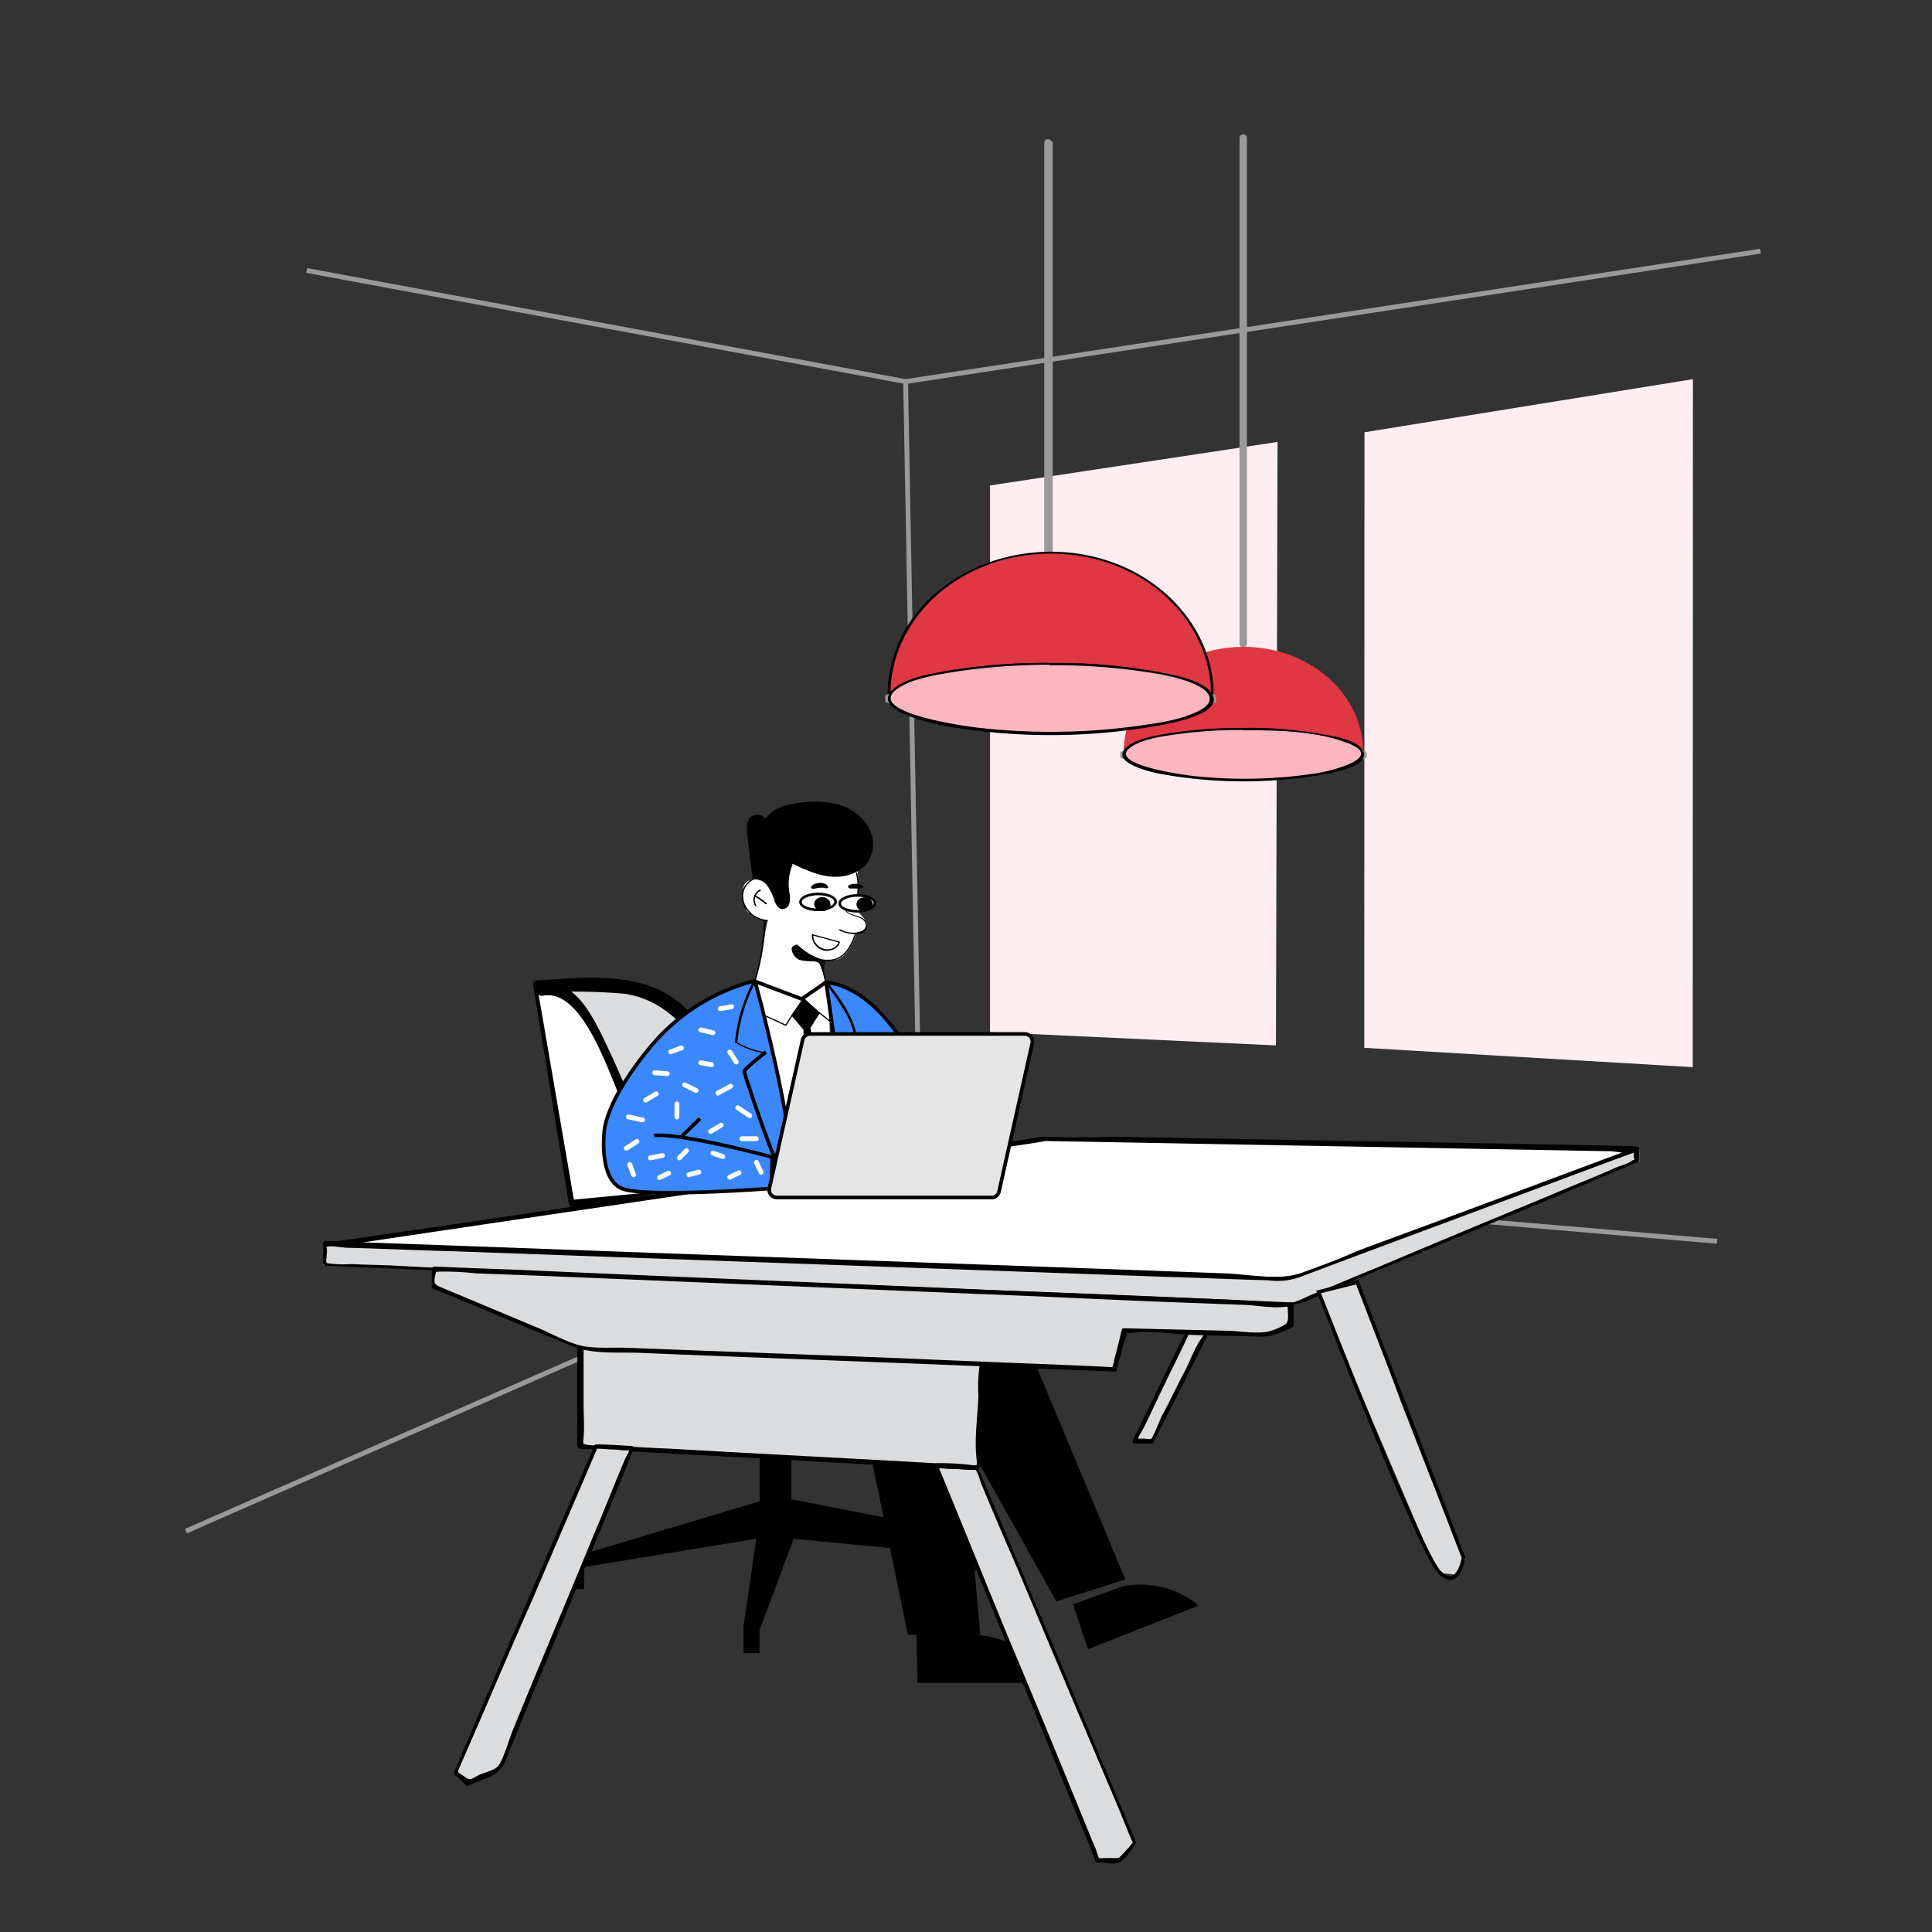 <svg xmlns="http://www.w3.org/2000/svg" viewBox="0 0 400 400"><rect x="0" y="0" width="400" height="400" fill="#333333" stroke="none"/><defs><style>.cls-1,.cls-11{fill:#fff;}.cls-2{fill:#ffeef1;}.cls-14,.cls-3,.cls-9{fill:none;}.cls-3,.cls-4,.cls-6{stroke:#999;}.cls-12,.cls-13,.cls-3,.cls-4,.cls-6,.cls-9{stroke-miterlimit:10;}.cls-5,.cls-6{fill:#df3744;}.cls-7{fill:#ffb6bf;}.cls-8{fill:#dadcdd;}.cls-11,.cls-12,.cls-13,.cls-9{stroke:#000;}.cls-13,.cls-9{stroke-width:0.75px;}.cls-10{fill:#3b88fd;}.cls-11{stroke-miterlimit:10;stroke-width:0.53px;}.cls-12{stroke-width:0.25px;}.cls-13{fill:#e5e5e5;}.cls-14{stroke:#fff;stroke-linecap:round;stroke-linejoin:round;}</style></defs><g id="Layer_5" data-name="Layer 5"><path class="cls-1" d="M160.68,187.22s-.69-5.53-4.7-5.16-1.36,6.6-1.36,6.6,2.34,1.78,4.34,1.78l-2.43,12.3,6.27,27.64,9.16-.94s.32-23-1.34-27c0,0-.42-3.47.46-3.73s3.88,1.73,6.38-5.77c0,0,4.6-.07,0-4.29,0,0,.45-8.21,0-8.71s-14-4-14-4Z"/><polygon class="cls-2" points="204.97 100.51 204.97 213.69 264.17 216.44 264.5 91.5 204.97 100.51"/><polygon class="cls-2" points="282.5 89.5 282.46 216.94 350.46 220.94 350.5 78.5 282.5 89.5"/><line class="cls-3" x1="38.5" y1="317" x2="179.5" y2="255.12"/><polyline class="cls-3" points="179.5 259 179.5 242 355.5 257"/><line class="cls-3" x1="364.5" y1="52" x2="187.5" y2="79"/><polyline class="cls-3" points="190.5 242 187.5 79 63.5 56"/><path class="cls-4" d="M257.13,28.57V133.34c0,.29.54.29.54,0V28.57a.27.27,0,1,0-.54,0Z"/><path class="cls-5" d="M257.45,151c13.48,0,24.45,2.29,24.78,5.15v-.48c0-12-11.09-21.75-24.78-21.75s-24.78,9.73-24.78,21.75v.48C233,153.29,244,151,257.45,151Z"/><path class="cls-6" d="M232.67,156.25v0Z"/><path class="cls-4" d="M232.46,156.25v.19c0,.28.54.28.54,0v-.29c0-.29-.54-.29-.54.1h0c0,.28.54.28.54,0v-.1h-.54v.29H233v-.19C232.89,155.86,232.35,155.86,232.46,156.25Z"/><path class="cls-6" d="M282.23,156.15v0Z"/><path class="cls-4" d="M281.9,156.15v.29c0,.28.55.28.55,0v-.29a.28.28,0,1,0-.55,0v.29h.55v-.29C282.55,155.77,282,155.77,281.9,156.15Z"/><path class="cls-7" d="M257.45,151c-13.47,0-24.45,2.29-24.78,5.15v.29c.44,2.86,11.31,5.05,24.78,5.05s24.34-2.29,24.78-5.05v-.29C281.9,153.29,270.93,151,257.45,151Z"/><path d="M257.45,150.71a95.94,95.94,0,0,0-15.65,1.15c-2.71.47-6.19,1-8.36,2.67-4.13,3.24,4.78,5.34,6.95,5.72a96.55,96.55,0,0,0,30.54.58c1.95-.29,13.47-1.72,11.19-5.54-1.2-2-5.43-2.77-7.72-3.15a83.09,83.09,0,0,0-16.95-1.43.24.24,0,0,0,0,.48c7.07,0,15.54.09,22.06,2.86,7.17,3-4.56,5.73-7.39,6.11a97.55,97.55,0,0,1-25.21.48c-1.85-.2-17.82-2.39-12.82-5.92,2.28-1.62,6-2.2,8.69-2.58a95.26,95.26,0,0,1,14.67-1C257.78,151.19,257.78,150.71,257.45,150.71Z"/><line class="cls-3" x1="217.46" y1="29.33" x2="217.46" y2="115.21"/><path class="cls-4" d="M216.7,29.52v85.41c0,.28.54.28.54,0V29.52c0-.28-.54-.28-.54,0Z"/><path class="cls-5" d="M217.57,137.54c18.26,0,33,3.15,33.47,7v-.57c0-16.23-15-29.39-33.47-29.39s-33.47,13.16-33.47,29.39v.57C184.42,140.6,199.31,137.54,217.57,137.54Z"/><path d="M217.57,137.73a115.69,115.69,0,0,1,22.28,1.82c2.93.57,10.32,1.62,10.86,5,0,.29.55.19.55-.1.32-12.4-8.59-24-21.85-28.34-13.47-4.48-29.12-.76-38.14,9.07a27.32,27.32,0,0,0-7.5,19.27.29.29,0,0,0,.55.1c.54-3.34,8-4.39,10.86-5a117.55,117.55,0,0,1,22.39-1.82.24.24,0,1,0,0-.47A121.76,121.76,0,0,0,195.51,139c-3.48.67-8.48,1.44-10.87,4l-.65.86c-.22.29,0,.76.33,0,.21-.48,0-1.43.1-2a27,27,0,0,1,2.18-8.69,30,30,0,0,1,11.41-13c10.21-6.59,24.34-7.35,35.43-2a31.7,31.7,0,0,1,12.82,11.07,28.62,28.62,0,0,1,3.48,7.54,32.45,32.45,0,0,1,.87,4.39c.1.57,0,1.33.1,2a.64.64,0,0,0,.44,1c0-.1,0-.19-.11-.19-2.17-2.77-5.76-3.73-9.45-4.49a113.69,113.69,0,0,0-24.24-2.19C217.13,137.26,217.13,137.73,217.57,137.73Z"/><path class="cls-6" d="M184.1,144.6v0Z"/><path class="cls-4" d="M183.77,144.6v.29c0,.29.55.19.55-.09v-.39c0-.28-.55-.28-.55,0v.19c0,.29.55.29.55,0v-.19h-.55v.39a1.08,1.08,0,0,0,.55-.1v-.19C184.32,144.32,183.77,144.32,183.77,144.6Z"/><path class="cls-6" d="M251,144.41v0Z"/><path class="cls-4" d="M250.71,144.41v.39c0,.28.55.28.55.09v-.48c0-.28-.55-.28-.55,0v.29a1.08,1.08,0,0,1,.55.1v-.39C251.26,144.13,250.71,144.13,250.71,144.41Z"/><path class="cls-7" d="M217.57,137.54c-18.26,0-33,3.15-33.47,7v.38c.65,3.82,15.32,6.87,33.47,6.87s32.82-3,33.47-6.87v-.38C250.61,140.6,235.83,137.54,217.57,137.54Z"/><path d="M217.57,137.26A123.71,123.71,0,0,0,197,138.78c-3.8.67-8.59,1.34-11.63,3.63-6,4.39,7.17,7.25,9.89,7.82a126.54,126.54,0,0,0,40.32.67c2.5-.38,18.8-2.38,15.21-7.44-1.84-2.67-7.28-3.53-10.43-4.2a114.33,114.33,0,0,0-22.82-2,.24.24,0,1,0,0,.47,127.07,127.07,0,0,1,18,1.15c4.13.57,8.58,1.24,12.28,3,2.93,1.43,3.8,3.43.65,5.15s-7.39,2.48-11.08,3a132.58,132.58,0,0,1-35.32.58c-2.39-.29-22.39-3.06-16.63-7.73,2.93-2.39,7.93-3.06,11.74-3.72a131.45,131.45,0,0,1,20.43-1.53C217.89,137.73,217.89,137.26,217.57,137.26Z"/><path d="M165.83,275.8l-.33,10-1.65,1.51v23.1s40.28,7.76,40.11,8.14,0,6.63,0,6.63h-2.14v-3l-37.48-3.6-7.1,18.93v4.74h-3.3v-5.49l2.64-18.18-35.66,5.87V329h-1.65v-6.81l38-11.36V286.59l-1-2.65.33-7.95Z"/><path d="M189.76,338.44l.19,10H215.4s-.91-9.1-13.64-10Z"/><polygon points="197.97 282.44 202.97 338.44 187.97 338.44 175.97 280.44 197.97 282.44"/><path d="M222.17,332.15l3.1,9.29,22.86-9s-5.71-5.71-15.51-4.08Z"/><polygon points="211.34 275.13 233 327.01 218.7 331.54 189.76 279.86 211.34 275.13"/><g id="table"><polygon class="cls-8" points="193.67 303.12 227.3 384.71 231.72 384.71 234.91 381.35 202.34 303.65 193.67 303.12"/><path d="M193.31,303.47c9.74,23.9,19.65,47.79,29.38,71.68,1.42,3.37,2.84,6.73,4.07,10.09a.39.39,0,0,0,.36.36c1.24,0,3.54.53,4.6,0,1.24-.53,2.48-2.66,3.36-3.72a.54.54,0,0,0,.18-.35l-28.67-68c-1.42-3.18-2.66-6.37-4.07-9.55a.39.39,0,0,0-.36-.36l-8.49-.53c-.53,0-.53.89,0,.89,1.41,0,2.83.17,4.25.17.88,0,4.42.36,3.89,0,.71.53,1.06,2.48,1.42,3.19,2.47,6,5,11.86,7.61,17.87,6.54,15.58,13.09,31.15,19.64,46.55,1.06,2.48,2,4.78,3,7.26.18.53,1.06,2.48,1.06,2.48s-2.48,3-3,3.18-4.42-.18-3.71.36c-.53-.36-.89-2.31-1.24-2.84-5.67-13.8-11.33-27.78-17.17-41.59-5.13-12.39-10.09-24.78-15.22-37.17C194,302.77,193.14,302.94,193.31,303.47Z"/><polygon class="cls-8" points="245.88 275.69 234.91 297.99 238.45 297.99 249.95 275.69 245.88 275.69"/><path d="M245.53,275.69c-3.72,7.43-7.26,15-11,22.48-.17.35,0,.7.36.7h3.54c.17,0,.35,0,.35-.17,3.72-7.44,7.61-14.87,11.33-22.48.17-.35,0-.71-.36-.71a28.15,28.15,0,0,1-3.89-.18c-.53,0-.53.89,0,.89.88,0,3-.35,3.72.18-.71-.53,0-.53-.71.53-1.59,2.12-2.48,4.95-3.72,7.25-1.59,3-3,6-4.6,9-.53,1.06-1.77,4.42-2.3,4.78,0,0-3.36-.36-3,.18.35.35.35-.54.71-1.07,1.41-2.3,2.48-5,3.71-7.43,2.13-4.6,4.43-9,6.55-13.63C246.59,275.51,245.88,275.16,245.53,275.69Z"/><polygon class="cls-1" points="216.32 235.87 68.01 257.81 267.12 264.89 338.62 237.99 216.32 235.87"/><path d="M216.15,235.34c-43.37,6.37-86.73,12.92-130.09,19.29-6.19.88-12.21,1.77-18.41,2.65-.53,0-.35.89.18.89,37.35,1.24,74.69,2.65,111.86,3.89,23,.89,46,1.59,69,2.48,5.49.17,11,.53,16.46.53,3.36,0,6.55-1.77,9.73-3l63.72-23.89a.46.46,0,0,0-.18-.89c-35.75-.71-71.32-1.24-107.07-1.94-5,.17-9.91.17-15.22,0-.54,0-.54.88.17.88l117,2.12c1.06,0,4.25.71,5.31.18,1.77-1.06-.89-.53-.71-.53-1.06,0-2.83,1.06-3.71,1.42l-31.33,11.68-31.33,11.68c-3.36,1.24-4.6,1.77-8.14,1.59-43.18-1.59-86.55-3-129.73-4.6-19.29-.71-38.58-1.42-58-2.12-2,0-4.25-.54-6.2-.18-.17,0-3,0-1.06.71,1.06.35,3.9-.53,5.14-.71l10.61-1.59c43-6.38,86.2-12.75,129.2-19.12l3.19-.53C217,236.22,216.68,235.34,216.15,235.34Z"/><polygon class="cls-8" points="339.5 237.99 339.5 240.47 267.82 270.02 66.95 261.88 66.95 257.81 266.94 264.89 339.5 237.99"/><path d="M338.27,238c0,.35-.18,2.48.35,1.95-.18.17-.53.17-.71.35-.88.71-2.65,1.06-3.71,1.59-4.43,2-9,3.72-13.46,5.67-12,4.95-23.89,9.91-35.92,15-4.43,1.77-8.85,3.72-13.28,5.49-1.24.53-3.18,1.59-4.07,1.59-3.89.53-8.49-.35-12.39-.53L111,263.3c-9.56-.35-19.3-.71-28.85-1.24-3.19-.18-6.2-.18-9.38-.35a23.54,23.54,0,0,1-5-.18c-1.06-.35,0,.53-.18-.18-.17-.53.54-3.71-.35-3.18h.35c.89-.36,3.37.17,4.43.17,7.26.18,14.34.53,21.59.71l147.78,5.31c7.08.18,14.16.53,21.24.71a13.68,13.68,0,0,0,7.08-.89c21.24-8,42.3-15.75,63.54-23.71l5.84-2.13c.53-.17.35-1.06-.18-.88-18.93,7.08-37.87,14.16-56.63,21.06-4.6,1.77-11,5.13-15.58,5.66-4.07.54-8.67-.35-12.74-.53-47.43-1.77-94.86-3.36-142.47-5.13l-44.07-1.59a.56.56,0,0,0-.53.53v4.07c0,.18.17.35.53.53,37.7,1.59,75.39,3,112.91,4.6,23,.89,46,1.95,68.85,2.83,5.67.18,11.33.53,17,.71,3.37.18,6.55-1.95,9.56-3.18,21.06-8.85,42.3-17.53,63.36-26.38a.37.37,0,0,0,.35-.35V238C339.15,237.46,338.27,237.46,338.27,238Z"/><polygon class="cls-8" points="120.04 278.87 120.04 299.4 202.34 303.83 203.05 282.24 120.04 278.87"/><path d="M119.51,278.87V299.4c0,.18.18.36.53.54,24.07,1.23,48.14,2.65,72,3.89l10.26.53c.18,0,.35-.18.53-.53.18-7.26.53-14.51.71-21.59,0-.18-.18-.36-.53-.53-24.25-.89-48.5-1.95-72.74-2.84-3.37-.17-6.9-.35-10.27-.35a.44.44,0,0,0,0,.88l39.82,1.6L188,282.06c3.37.18,6.73.35,9.92.35,1.23,0,3.89-.35,5,.18-.18,0,0-.53-.18.71a32.59,32.59,0,0,0-.17,5.84c-.18,4.25-.89,9-.36,13.1.18,1.23-.35,1.41.36,1.06a5.05,5.05,0,0,1-1.6,0,51.29,51.29,0,0,0-7.43-.36c-18.23-1.06-36.46-1.94-54.69-3-4.07-.18-8.14-.36-12-.71-1.77-.18-4.43.35-6.2-.36-.53-.17,0,.18.18.36a4.77,4.77,0,0,1,0-1.6c.18-2.3,0-4.6,0-6.9v-12C120.4,278.34,119.51,278.34,119.51,278.87Z"/><polygon class="cls-8" points="266.94 270.2 266.94 274.27 262.52 276.22 232.43 275.51 230.48 283.48 120.4 279.05 89.95 266.49 89.95 263.48 89.95 262.77 266.94 270.2"/><path d="M266.59,270.2c0,1.42.35,3.36-.36,3.9a11.53,11.53,0,0,1-3.71,1.59c-2.66.53-6.2-.18-8.85-.18L232.61,275a.39.39,0,0,0-.36.35c-.35,1.24-.53,2.31-.88,3.54-.18.89-.53,1.95-.71,2.84,0,.53-.71,1.77,0,1.23a7.08,7.08,0,0,1-1.95,0l-12.21-.53c-14.69-.53-29.38-1.24-44.07-1.77l-42-1.59c-3.18-.18-6.54.18-9.55-.35s-6.73-2.66-9.74-3.9l-19.11-8c-2-.89-2.48-.71-1.77-3.36.18-.53-.89,0,.53-.18a55.39,55.39,0,0,1,7.61.35l14.16.53,89.55,3.72c14,.53,27.79,1.24,41.77,1.77l14.34.53c2.48.18,5.48.71,8,.36h1.06a.45.45,0,0,0,0-.89c-20-.88-40-1.77-60-2.48-31.86-1.41-63.72-2.65-95.58-4.07-7.25-.35-14.51-.53-21.77-.88a.56.56,0,0,0-.53.53v3.71a.39.39,0,0,0,.36.36c9.56,3.89,19.11,8,28.67,11.86,4.25,1.77,9.38,1.24,14,1.41,25.31,1.06,50.8,1.95,76.11,3,7.43.36,14.86.53,22.3.89a.39.39,0,0,0,.35-.36c.53-1.94,1.06-4.07,1.59-6,.18-.53.89-2.12.18-1.59.18-.18.71,0,.88,0,4.07-.71,9,.18,13.1.36,4.6.17,9.2.17,14,.35,2.66,0,4.25-.89,6.73-1.95.18,0,.18-.17.18-.35v-4.07C267.47,269.67,266.59,269.67,266.59,270.2Z"/><polygon class="cls-8" points="123.41 299.58 94.38 367.19 97.03 369.49 103.58 366.31 130.84 300.11 123.41 299.58"/><path d="M123.05,299.4c-9.73,22.48-19.47,45-29,67.44v.53a29.21,29.21,0,0,1,2.47,2.3.34.34,0,0,0,.53,0c2.84-1.42,6.2-1.77,7.44-4.78,1.94-4.6,3.71-9.2,5.66-13.81,5.66-13.62,11.15-27.07,16.81-40.7,1.42-3.54,2.84-6.91,4.25-10.45.18-.35-.17-.53-.35-.53-2.48-.17-5-.35-7.43-.35a.44.44,0,0,0,0,.88c1.23,0,2.47.18,3.71.18.71,0,1.59.18,2.3.18,1.06-.18,1.06.53.89-.53.17.53-.89,2.12-1.06,2.65-2.13,5-4.08,10.09-6.2,15-5.49,13.45-11.15,26.72-16.64,40.17-.88,1.95-2.3,7.08-3.36,8.14-.88.89-2.83,1.24-3.89,1.77-1.77.89-1.77,1.24-3,.36-1.59-1.24-1.59-.53-.89-2.3,5-11.33,9.74-22.66,14.69-33.81,4.61-10.79,9.21-21.41,13.81-32.21C124.11,299.4,123.23,298.87,123.05,299.4Z"/><polyline class="cls-8" points="289.97 290.05 280.94 265.27 272.8 267.57 297.58 325.62 301.12 325.98 303.42 322.79 296.34 306.33"/><path class="cls-9" d="M273,267.48l8-2,22,57s-1,7-5,3S273,267.48,273,267.48Z"/></g><path class="cls-8" d="M171.12,239.2a81.09,81.09,0,0,1-10.46-6.87c-4.53-3.67-9.41-10.09-16.39-19.26s-13.25-8.25-17.78-9.16c-4.19-.46-15.7,0-15.7,0l7.33,44.92Z"/><path d="M171.47,238.28A53.5,53.5,0,0,1,155.08,225C149.5,218.57,145,209.86,138,205.74c-8-4.58-18.48-3.21-26.85-2.75a.91.91,0,0,0-.7,1.37c2.45,15.13,4.89,29.8,7.33,44.92,0,.46.7.92,1,.92l52.31-9.62c1,0,.7-2.3-.34-2.3-11.16,1.84-22,4.13-33.13,6-5.58.92-11.86.92-17.09,3.21-1.75.46-2.44-.46-1.4.92-.69-1.38-1-6-1.39-7.79-1.4-9.17-3.14-18.34-4.54-27.05-.34-1.83-2.09-7.33-1.39-9.17.35-.91-1.74,1.84.35.92,1.39-.46,3.83,0,4.88,0a114.36,114.36,0,0,1,12.55.46c8,1.37,12.56,6.88,18.14,14.21,7,8.71,13.6,15.58,22.32,20.63C171.82,240.58,172.52,238.74,171.47,238.28Z"/><path class="cls-1" d="M118.81,248.37l-7.32-42.63s3.14-.92,4.19,0,6.62,6.42,7.32,7.79c1,1.38,6.62,13.29,7.67,15.59S138,246.53,138,246.53Z"/><path d="M138.34,244.7c-3.83-8.71-7.67-17-11.5-25.67-3.49-7.33-7.33-17-15-15.12-1,.45-.7,2.29.35,2.29,8-1.84,13.25,14.21,16.39,21.54,2.79,6,5.58,11.92,8,18.34a1.12,1.12,0,0,0,1.74-1.38Z"/><path class="cls-10" d="M156.14,203.08a46.22,46.22,0,0,0-30.8,29.86s-3.16,13.17,6.22,13.71,28.32-.46,28.32-.46l3.49-12.46S157.39,203.83,156.14,203.08Z"/><path class="cls-9" d="M171,203.35l-5,3.49-9.67-3.65s8,28.9,8,42.86"/><path class="cls-10" d="M171.34,203.33a22.94,22.94,0,0,1,14.95,11l-13.95-.5Z"/><path d="M177.46,180.72a12,12,0,0,1,.25,4.43c0,.15-.3.15-.25,0a12.87,12.87,0,0,0-.25-4.38c-.05-.15.2-.2.25-.05Z"/><path d="M158.52,169.5a2.2,2.2,0,0,0-3.39-.05,4.09,4.09,0,0,0-.45,2.89c.3,3.14.7,6.28,1.15,9.42l.15.3a3.2,3.2,0,0,1,2.94,1.4,10.83,10.83,0,0,1,1.45,3.09c.29.74.74,1.59,1.54,1.69a1.57,1.57,0,0,0,1.54-1.24,5.19,5.19,0,0,0,0-2.15,10.32,10.32,0,0,1,.6-5.73v-.3c2.64,1.25,5.34,2.49,8.23,2.69s6-.84,7.57-3.28a7.18,7.18,0,0,0-.35-7.53,11,11,0,0,0-6.48-4.29,22.41,22.41,0,0,0-7.92-.14c-2.39.29-5,1-6.38,3Z"/><path d="M178.8,183.51a3.08,3.08,0,0,0-2.79-.35.81.81,0,0,0-.35.2.3.3,0,0,0,0,.4.58.58,0,0,0,.5.2h1.65a1,1,0,0,0,1-.45Z"/><path d="M171.48,183.71a1.22,1.22,0,0,0-.9-.8,2.75,2.75,0,0,0-2.34.35c-.15.1-.35.3-.3.5s.35.3.6.25a6.64,6.64,0,0,1,2.19-.2,1.18,1.18,0,0,0,.4.1.39.39,0,0,0,.35-.15Z"/><ellipse class="cls-11" cx="177.5" cy="187.01" rx="3.64" ry="1.64" transform="translate(-1.57 1.51) rotate(-0.48)"/><ellipse cx="178.36" cy="187.43" rx="1.45" ry="1.69" transform="matrix(0.07, -1, 1, 0.07, -20.9, 352.48)"/><ellipse class="cls-11" cx="169.38" cy="186.71" rx="3.64" ry="1.64" transform="translate(-1.57 1.44) rotate(-0.48)"/><ellipse cx="170.24" cy="187.18" rx="1.45" ry="1.69" transform="translate(-28.21 344.14) rotate(-86.05)"/><path d="M175,188.29c.89,1.35,2.69,1.05,3.83,2a1.82,1.82,0,0,1,.65,1.8c-.7,2.09-4.33,1.24-5.68.55-.15-.1,0-.3.15-.25a5.61,5.61,0,0,0,3.09.7,2.77,2.77,0,0,0,1.84-.65c.8-.85.25-1.85-.64-2.29-1.2-.65-2.6-.55-3.39-1.8-.2-.1,0-.25.15-.1Z"/><path d="M177.21,193.52c-.9,2.55-2.14,5-5.08,5.39-2.79.34-5.29-1.3-7.23-3.09-.15-.1,0-.3.2-.2,1.79,1.69,4,3.24,6.63,3.09,3-.2,4.28-2.69,5.23-5.24,0-.15.35-.1.25.05Z"/><path d="M170.88,199a6,6,0,0,0,.25,4.28.13.13,0,1,1-.25.05c-.45-1.49-.85-3-.2-4.48,0-.15.25,0,.2.15Z"/><path d="M156.58,181.91a3.83,3.83,0,0,0-2.49,5,5.69,5.69,0,0,0,4.78,3.63c.15.05.1.3-.05.25-2.44-.4-4.78-2-5.18-4.58a4,4,0,0,1,2.89-4.54.13.13,0,1,1,.05.25Z"/><path d="M158.52,190.63a48.15,48.15,0,0,1-2.09,12.46c-.05.15-.3.1-.25-.05a49.47,49.47,0,0,0,2-12.41c0-.15.3-.15.3,0Z"/><polygon points="169.73 209.77 167.79 212.81 172.53 240.77 170.43 245.05 167.39 241.06 166.34 213.16 163.8 210.22 166.25 206.68 169.73 209.77"/><path d="M171,203.39a.13.13,0,0,1,0-.25.13.13,0,0,1,0,.25Z"/><path d="M158.52,187.2a18.71,18.71,0,0,0-2.29-1.6c-.15-.1,0-.3.15-.25a14.89,14.89,0,0,1,2.34,1.6c.1.15-.1.34-.2.25Z"/><path d="M157.52,184.4a2.09,2.09,0,0,0-.94,3c.1.15-.15.3-.25.15a2.39,2.39,0,0,1,1-3.38c.14,0,.29.19.14.24Z"/><path class="cls-1" d="M168.24,193.52a3,3,0,0,0,2.14,3,3,3,0,0,0,3.39-1.34V195l-5.53-1.5Z"/><path d="M168.39,193.52c-.15,2.5,3.09,4.09,4.83,2.2.65-.65.35-.6-.35-.8-.49-.15-1-.25-1.49-.4-1-.3-2.14-.6-3.19-.85-.15,0-.1-.3.05-.25l5.53,1.5s.1.05.1.15c-.1,1.24-1.94,1.89-2.94,1.79a3.25,3.25,0,0,1-2.84-3.29c0-.25.3-.25.3,0Z"/><path d="M165,195.57s-1.15.25-1.1.89a2.85,2.85,0,0,0,1.55,2.25,10,10,0,0,0,2.79.3c.65.1,1.29.1,1.54.74s1.05,3,1.05,3-.8-2.89-.1-3.88A14.94,14.94,0,0,1,165,195.57Z"/><path class="cls-12" d="M156.23,203.39a34.57,34.57,0,0,0-3.69,12.36.13.13,0,0,1-.25,0A34.16,34.16,0,0,1,156,203.29c.05-.15.25,0,.2.1Z"/><path d="M152.44,215.65a14.76,14.76,0,0,0,5.83,2.14.13.13,0,0,1,0,.25,14.48,14.48,0,0,1-6-2.19c-.1,0,0-.3.15-.2Z"/><path class="cls-12" d="M171.13,203.24c2.49,3.29,5.18,6.78,6.08,10.91a.18.18,0,0,1-.05.15,5.61,5.61,0,0,1-3.19,1,.13.13,0,0,1,0-.25,4.26,4.26,0,0,0,2.34-.55c.7-.49.55-.89.3-1.64a20,20,0,0,0-1.64-3.59,59.5,59.5,0,0,0-4.09-5.93c-.1-.1.15-.2.25-.1Z"/><path d="M177.31,216.25a3.84,3.84,0,0,1-3.54-.85.15.15,0,0,1,0-.2l0,0a.09.09,0,0,1,.15,0c.05,0,.05,0,.1,0s0,.3-.15.2c.2-.1.35,0,.5.2l.35.2a4.61,4.61,0,0,0,.74.25,3.46,3.46,0,0,0,1.75-.05c.15-.05.2.2.05.25Z"/><path d="M176.2,246h.25c1.19-9.88,2.74-20,1-29.86a.13.13,0,0,0-.25.05C178.94,226,177.39,236.09,176.2,246Z"/><path d="M166.44,206.63a62,62,0,0,0,5.89,5,.13.13,0,1,1-.15.2,61.79,61.79,0,0,1-5.93-5c-.1-.1.05-.25.19-.15Z"/><path d="M164.05,210.37c-.4.65-.79,1.24-1.19,1.89a.13.13,0,1,1-.2-.15c.4-.65.79-1.24,1.19-1.89.05-.1.25.05.2.15Z"/><path d="M162.61,212.36c-1.4-.65-2.74-1.24-4.14-1.89-.15-.05,0-.3.15-.2,1.4.65,2.74,1.24,4.14,1.89.1.05,0,.25-.15.2Z"/><path class="cls-9" d="M135.45,235.08c6-.5,24.42,4.49,24.42,4.49l-.15,6.48s-26.26,2-31,0-3.63-11.56-3.63-11.56-.13-5.91,9.28-17.39a41.26,41.26,0,0,1,21.48-13.93"/><line class="cls-9" x1="144.92" y1="231.59" x2="140.96" y2="235.45"/><path class="cls-9" d="M201.23,246.05s-4-8.48-5.79-13.45-6.27-13.71-6.27-13.71l-3-4.36c-7.79-11.34-15.13-11.09-15.13-11.09s5.73,38.12,4.24,42.61"/><path class="cls-9" d="M158.58,217.81s-4.49,3.48-4.49,4,5.48,17,7.48,20.43"/><path class="cls-13" d="M160.85,247.93H205.3a1.57,1.57,0,0,0,1.54-1.23L213.71,216a1.58,1.58,0,0,0-1.54-1.93H167.72a1.58,1.58,0,0,0-1.55,1.24L159.3,246A1.58,1.58,0,0,0,160.85,247.93Z"/><line class="cls-14" x1="152.42" y1="219.88" x2="151.1" y2="217.81"/><line class="cls-14" x1="151.47" y1="208.43" x2="149.11" y2="208.84"/><line class="cls-14" x1="147.61" y1="213.82" x2="145.08" y2="213.22"/><line class="cls-14" x1="151.26" y1="224.88" x2="148.64" y2="226.32"/><line class="cls-14" x1="141.08" y1="216.96" x2="138.88" y2="217.77"/><line class="cls-14" x1="147.34" y1="220.43" x2="145.09" y2="220.03"/><line class="cls-14" x1="155.23" y1="231" x2="152.74" y2="229.34"/><line class="cls-14" x1="149.32" y1="232.94" x2="147.12" y2="234.25"/><line class="cls-14" x1="156.58" y1="235.75" x2="153.59" y2="235.76"/><line class="cls-14" x1="144.13" y1="225.78" x2="141.74" y2="224.6"/><line class="cls-14" x1="138.15" y1="222.29" x2="135.55" y2="222.11"/><line class="cls-14" x1="135.86" y1="226.46" x2="133.66" y2="227.77"/><line class="cls-14" x1="140.14" y1="231.26" x2="140.16" y2="228.57"/><line class="cls-14" x1="133.02" y1="231.87" x2="130.1" y2="231.24"/><line class="cls-14" x1="131.88" y1="236.32" x2="129.67" y2="237.74"/><line class="cls-14" x1="137.15" y1="239.23" x2="134.66" y2="239.73"/><line class="cls-14" x1="142.13" y1="238.24" x2="140.64" y2="239.73"/><line class="cls-14" x1="131.17" y1="243.22" x2="130.37" y2="241.09"/><line class="cls-14" x1="144.68" y1="242.67" x2="142.63" y2="243.22"/><line class="cls-14" x1="149.65" y1="239.45" x2="147.61" y2="238.74"/><line class="cls-14" x1="153.01" y1="242.8" x2="151.1" y2="243.72"/><line class="cls-14" x1="157.58" y1="242.72" x2="156.6" y2="240.65"/><line class="cls-14" x1="136.54" y1="243.81" x2="138.45" y2="242.89"/></g></svg>